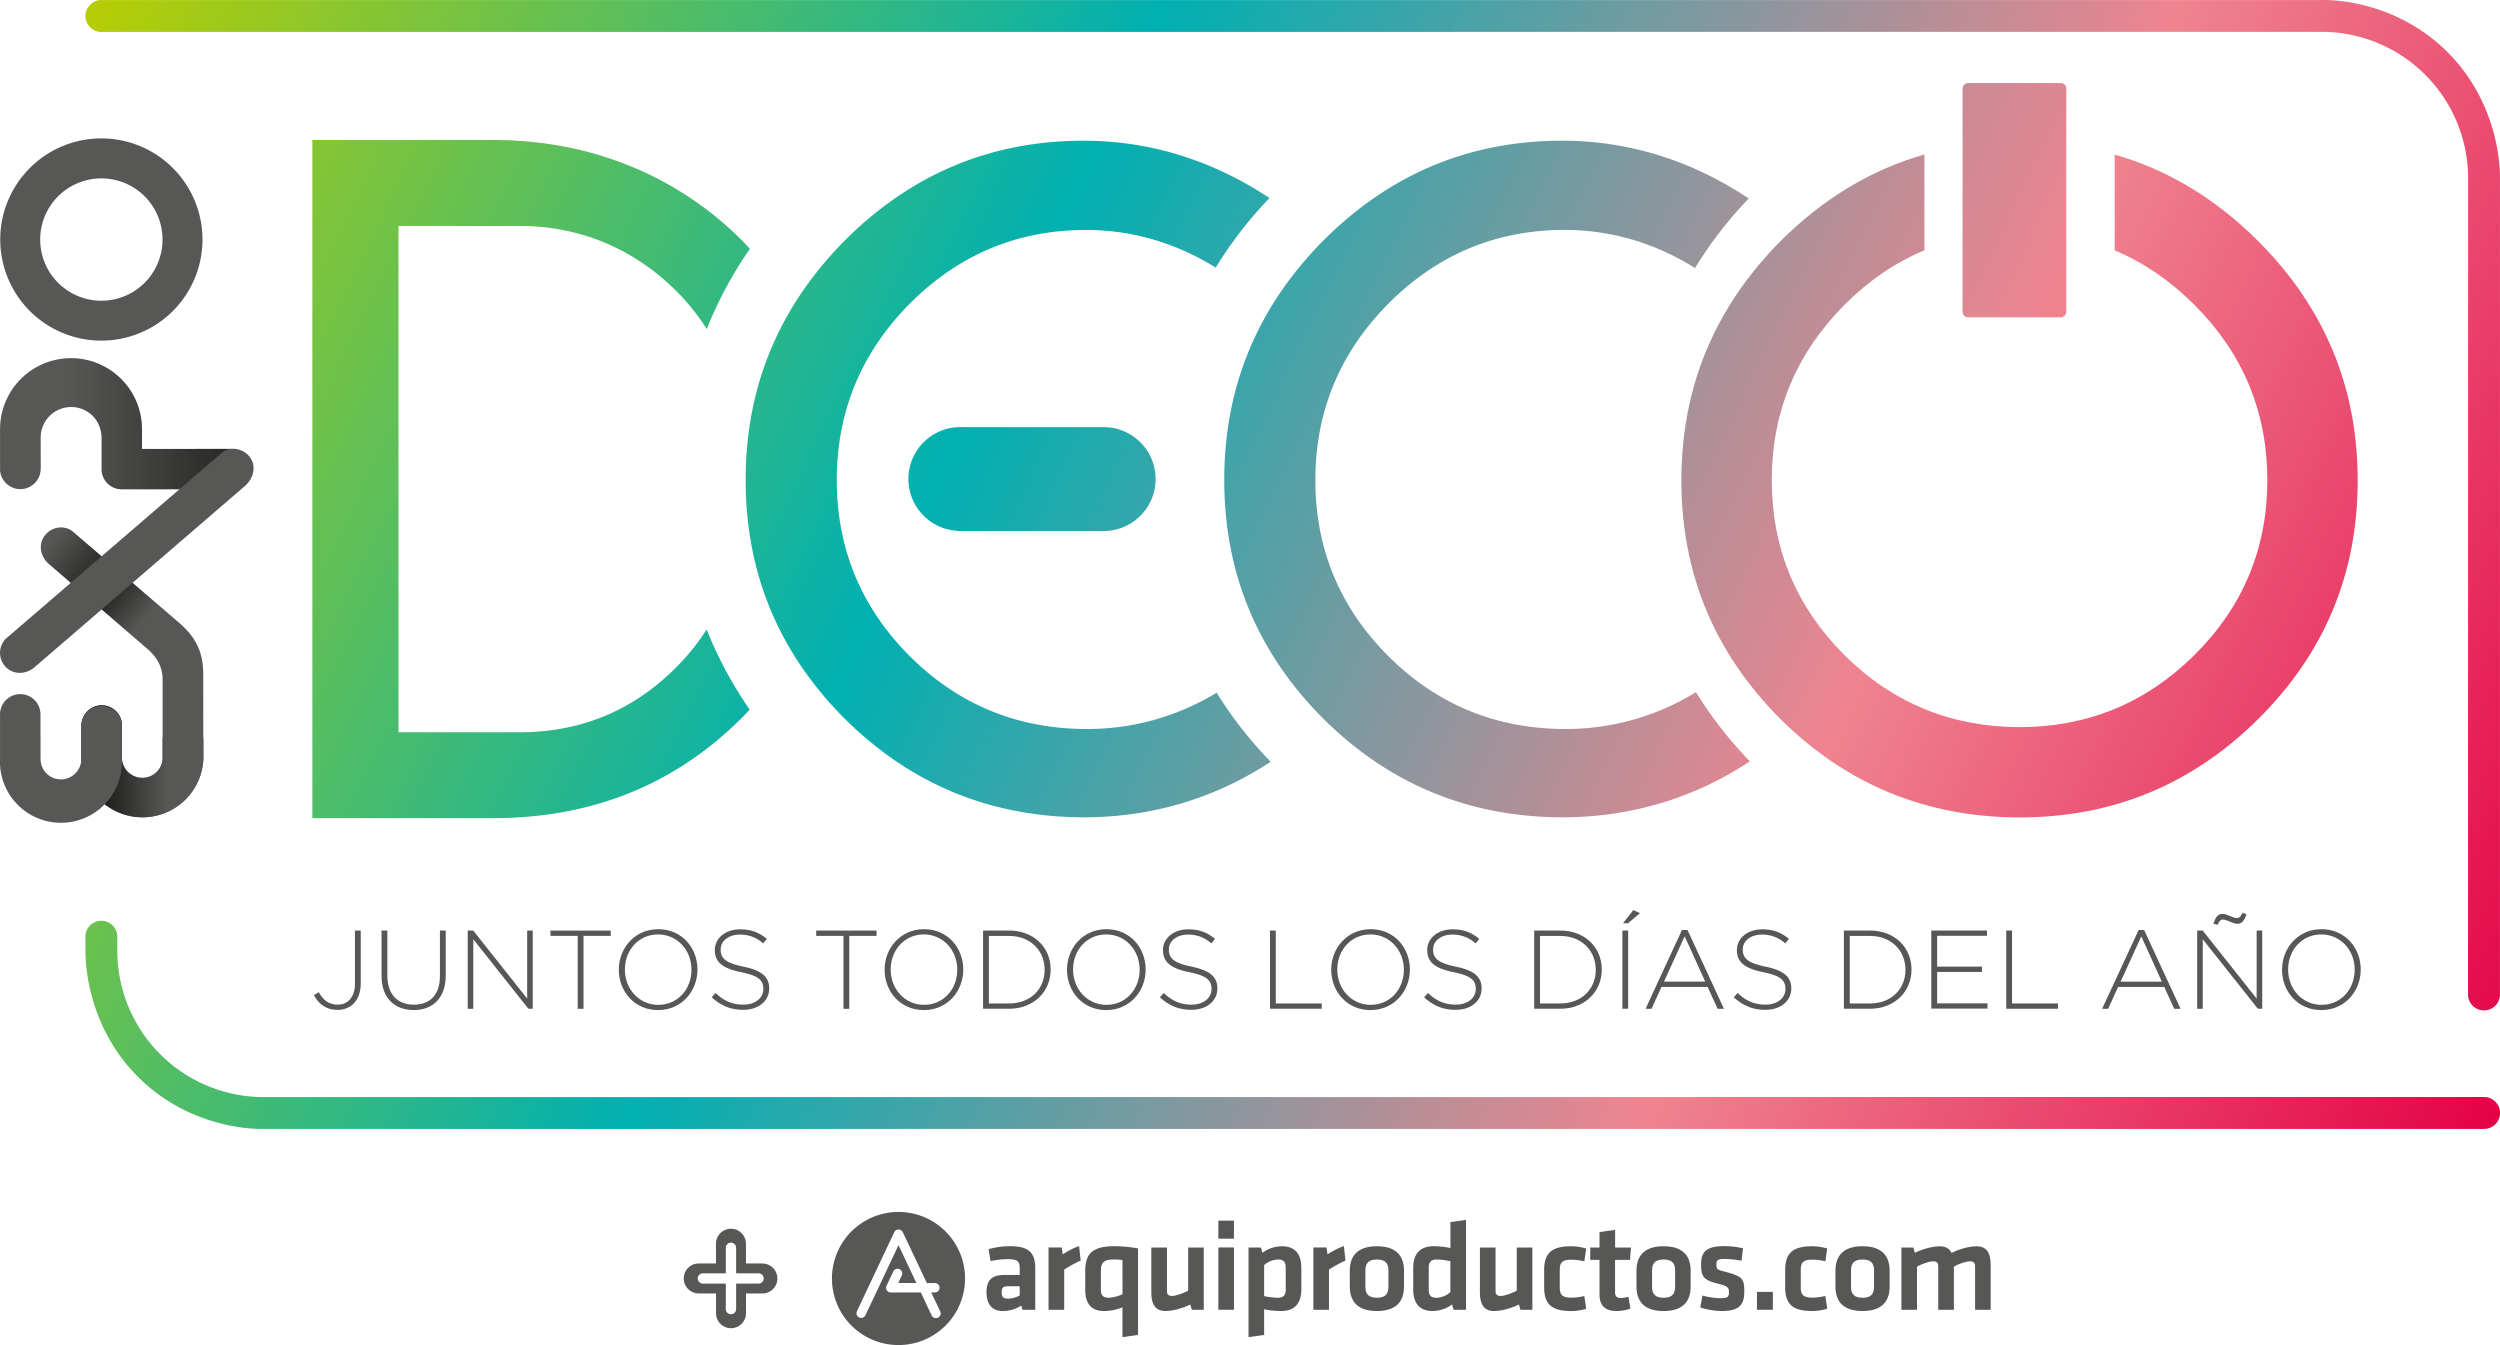 <svg xmlns="http://www.w3.org/2000/svg" xmlns:xlink="http://www.w3.org/1999/xlink" id="Capa_1" data-name="Capa 1" viewBox="0 0 1885.37 1014.37"><defs><style>.cls-1{fill:#575756;}.cls-2{fill:url(#Degradado_sin_nombre_21);}.cls-3{fill:url(#Degradado_sin_nombre_21-2);}.cls-4{fill:url(#Degradado_sin_nombre_21-3);}.cls-5{fill:url(#Degradado_sin_nombre_21-4);}.cls-6{fill:url(#Degradado_sin_nombre_21-5);}.cls-7{fill:url(#Degradado_sin_nombre_21-6);}.cls-8{fill:url(#Degradado_sin_nombre_21-7);}.cls-9{fill:url(#Degradado_sin_nombre_21-8);}.cls-10{fill:url(#Degradado_sin_nombre_170);}.cls-11{fill:url(#Degradado_sin_nombre_175);}.cls-12{fill:url(#Degradado_sin_nombre_175-2);}</style><linearGradient id="Degradado_sin_nombre_21" x1="-88.42" y1="301.46" x2="1737.03" y2="1179.31" gradientUnits="userSpaceOnUse"><stop offset="0" stop-color="#bbce00"></stop><stop offset="0.37" stop-color="#00b0b2"></stop><stop offset="0.71" stop-color="#ef848f"></stop><stop offset="1" stop-color="#e40046"></stop></linearGradient><linearGradient id="Degradado_sin_nombre_21-2" x1="216.89" y1="-333.4" x2="2042.33" y2="544.45" xlink:href="#Degradado_sin_nombre_21"></linearGradient><linearGradient id="Degradado_sin_nombre_21-3" x1="-30.7" y1="181.44" x2="1794.75" y2="1059.29" xlink:href="#Degradado_sin_nombre_21"></linearGradient><linearGradient id="Degradado_sin_nombre_21-4" x1="52.47" y1="8.49" x2="1877.92" y2="886.34" xlink:href="#Degradado_sin_nombre_21"></linearGradient><linearGradient id="Degradado_sin_nombre_21-5" x1="59.46" y1="-6.04" x2="1884.9" y2="871.82" xlink:href="#Degradado_sin_nombre_21"></linearGradient><linearGradient id="Degradado_sin_nombre_21-6" x1="127.24" y1="-146.98" x2="1952.68" y2="730.87" xlink:href="#Degradado_sin_nombre_21"></linearGradient><linearGradient id="Degradado_sin_nombre_21-7" x1="192.13" y1="-281.91" x2="2017.57" y2="595.94" xlink:href="#Degradado_sin_nombre_21"></linearGradient><linearGradient id="Degradado_sin_nombre_21-8" x1="30.64" y1="-568.61" x2="2210.46" y2="479.67" gradientTransform="translate(1676.77 -1375.58) rotate(90)" xlink:href="#Degradado_sin_nombre_21"></linearGradient><linearGradient id="Degradado_sin_nombre_170" x1="86.44" y1="515.01" x2="9.99" y2="449.4" gradientUnits="userSpaceOnUse"><stop offset="0.09" stop-color="#575756"></stop><stop offset="0.48" stop-color="#1d1d1b"></stop><stop offset="1" stop-color="#575756"></stop></linearGradient><linearGradient id="Degradado_sin_nombre_175" x1="132.62" y1="574.61" x2="84.9" y2="574.97" gradientUnits="userSpaceOnUse"><stop offset="0" stop-color="#575756"></stop><stop offset="1" stop-color="#1d1d1b"></stop></linearGradient><linearGradient id="Degradado_sin_nombre_175-2" x1="58.46" y1="318.99" x2="208.61" y2="318.99" xlink:href="#Degradado_sin_nombre_175"></linearGradient></defs><path class="cls-1" d="M243.75,750.18l3.62-2.28c3.62,6.15,7.59,9.36,14.5,9.36,7.25,0,12.81-5.48,12.81-15.76V701.38h4.38v39.78c0,6.83-2.11,12.05-5.39,15.34a16.67,16.67,0,0,1-12.06,4.72C252.85,761.22,247.37,756.67,243.75,750.18Z" transform="translate(-7 0.37)"></path><path class="cls-1" d="M294.74,735.85V701.38h4.38v34c0,13.9,7.5,21.91,20,21.91,12,0,19.64-7.25,19.64-21.49V701.38h4.38v34c0,16.94-9.86,26-24.19,26C304.77,761.3,294.74,752.37,294.74,735.85Z" transform="translate(-7 0.37)"></path><path class="cls-1" d="M359.73,701.38h4.13l40.71,51.32V701.38h4.21v59h-3.29L363.94,708v52.43h-4.21Z" transform="translate(-7 0.37)"></path><path class="cls-1" d="M442.66,705.42H422.1v-4h45.51v4H447.05v55h-4.39Z" transform="translate(-7 0.37)"></path><path class="cls-1" d="M473.68,731.05v-.17c0-16.1,11.89-30.51,29.76-30.51S533,714.61,533,730.71v.17c0,16.1-11.88,30.51-29.75,30.51S473.68,747.14,473.68,731.05Zm54.79,0v-.17c0-14.58-10.62-26.55-25.2-26.55s-25,11.8-25,26.38v.17c0,14.58,10.61,26.55,25.2,26.55S528.47,745.63,528.47,731.05Z" transform="translate(-7 0.37)"></path><path class="cls-1" d="M543.73,751.78l2.86-3.29c6.49,6,12.48,8.77,21.16,8.77,8.85,0,14.92-5,14.92-11.72v-.17c0-6.23-3.29-9.86-16.69-12.56-14.16-2.86-19.89-7.66-19.89-16.6V716c0-8.76,8-15.51,19-15.51,8.6,0,14.25,2.36,20.23,7.17l-2.78,3.45a25.41,25.41,0,0,0-17.62-6.65c-8.68,0-14.41,5-14.41,11.12v.17c0,6.24,3.2,10,17.19,12.89,13.66,2.79,19.39,7.67,19.39,16.27v.17c0,9.52-8.17,16.1-19.55,16.1C558.06,761.22,550.81,758.1,543.73,751.78Z" transform="translate(-7 0.37)"></path><path class="cls-1" d="M643.1,705.42H622.54v-4h45.51v4H647.48v55H643.1Z" transform="translate(-7 0.37)"></path><path class="cls-1" d="M674.12,731.05v-.17c0-16.1,11.89-30.51,29.75-30.51s29.59,14.24,29.59,30.34v.17c0,16.1-11.89,30.51-29.75,30.51S674.12,747.14,674.12,731.05Zm54.79,0v-.17c0-14.58-10.62-26.55-25.2-26.55s-25,11.8-25,26.38v.17c0,14.58,10.62,26.55,25.2,26.55S728.91,745.63,728.91,731.05Z" transform="translate(-7 0.37)"></path><path class="cls-1" d="M748.38,701.38H768c18.54,0,31.35,12.72,31.35,29.33v.17c0,16.6-12.81,29.5-31.35,29.5H748.38Zm19.64,55c16.43,0,26.8-11.21,26.8-25.28v-.17c0-14-10.37-25.46-26.8-25.46H752.76v50.91Z" transform="translate(-7 0.37)"></path><path class="cls-1" d="M811.68,731.05v-.17c0-16.1,11.88-30.51,29.75-30.51S871,714.61,871,730.71v.17c0,16.1-11.89,30.51-29.76,30.51S811.68,747.14,811.68,731.05Zm54.78,0v-.17c0-14.58-10.61-26.55-25.2-26.55s-25,11.8-25,26.38v.17c0,14.58,10.62,26.55,25.2,26.55S866.46,745.63,866.46,731.05Z" transform="translate(-7 0.37)"></path><path class="cls-1" d="M881.72,751.78l2.87-3.29c6.49,6,12.47,8.77,21.15,8.77,8.85,0,14.92-5,14.92-11.72v-.17c0-6.23-3.28-9.86-16.69-12.56-14.16-2.86-19.89-7.66-19.89-16.6V716c0-8.76,8-15.51,19-15.51,8.59,0,14.24,2.36,20.23,7.17l-2.79,3.45a25.39,25.39,0,0,0-17.61-6.65c-8.68,0-14.41,5-14.41,11.12v.17c0,6.24,3.2,10,17.19,12.89,13.65,2.79,19.39,7.67,19.39,16.27v.17c0,9.52-8.18,16.1-19.56,16.1C896.05,761.22,888.8,758.1,881.72,751.78Z" transform="translate(-7 0.37)"></path><path class="cls-1" d="M964.75,701.38h4.38v55h34.64v4h-39Z" transform="translate(-7 0.37)"></path><path class="cls-1" d="M1010.94,731.05v-.17c0-16.1,11.88-30.51,29.75-30.51s29.58,14.24,29.58,30.34v.17c0,16.1-11.88,30.51-29.75,30.51S1010.94,747.14,1010.94,731.05Zm54.78,0v-.17c0-14.58-10.62-26.55-25.2-26.55s-25,11.8-25,26.38v.17c0,14.58,10.62,26.55,25.2,26.55S1065.72,745.63,1065.72,731.05Z" transform="translate(-7 0.37)"></path><path class="cls-1" d="M1081,751.78l2.87-3.29c6.49,6,12.47,8.77,21.15,8.77,8.85,0,14.92-5,14.92-11.72v-.17c0-6.23-3.29-9.86-16.69-12.56-14.16-2.86-19.89-7.66-19.89-16.6V716c0-8.76,8-15.51,19-15.51,8.6,0,14.25,2.36,20.23,7.17l-2.78,3.45a25.39,25.39,0,0,0-17.61-6.65c-8.68,0-14.42,5-14.42,11.12v.17c0,6.24,3.21,10,17.2,12.89,13.65,2.79,19.38,7.67,19.38,16.27v.17c0,9.52-8.17,16.1-19.55,16.1C1095.31,761.22,1088.06,758.1,1081,751.78Z" transform="translate(-7 0.37)"></path><path class="cls-1" d="M1164,701.38h19.63c18.54,0,31.36,12.72,31.36,29.33v.17c0,16.6-12.82,29.5-31.36,29.5H1164Zm19.63,55c16.44,0,26.81-11.21,26.81-25.28v-.17c0-14-10.37-25.46-26.81-25.46h-15.25v50.91Z" transform="translate(-7 0.37)"></path><path class="cls-1" d="M1230.51,701.38h4.38v59h-4.38Zm8.26-15.43,5,2.36-9,7.59h-3.79Z" transform="translate(-7 0.37)"></path><path class="cls-1" d="M1275.43,701h4.21l27.48,59.43h-4.8l-7.5-16.53H1260l-7.5,16.53H1248ZM1293,739.9l-15.51-34.14-15.59,34.14Z" transform="translate(-7 0.37)"></path><path class="cls-1" d="M1314.54,751.78l2.87-3.29c6.49,6,12.47,8.77,21.15,8.77,8.85,0,14.92-5,14.92-11.72v-.17c0-6.23-3.29-9.86-16.69-12.56-14.16-2.86-19.89-7.66-19.89-16.6V716c0-8.76,8-15.51,19-15.51,8.59,0,14.24,2.36,20.22,7.17l-2.78,3.45a25.39,25.39,0,0,0-17.61-6.65c-8.68,0-14.42,5-14.42,11.12v.17c0,6.24,3.21,10,17.2,12.89,13.65,2.79,19.38,7.67,19.38,16.27v.17c0,9.52-8.17,16.1-19.55,16.1C1328.87,761.22,1321.62,758.1,1314.54,751.78Z" transform="translate(-7 0.37)"></path><path class="cls-1" d="M1397.56,701.38h19.64c18.54,0,31.36,12.72,31.36,29.33v.17c0,16.6-12.82,29.5-31.36,29.5h-19.64Zm19.64,55c16.44,0,26.81-11.21,26.81-25.28v-.17c0-14-10.37-25.46-26.81-25.46H1402v50.91Z" transform="translate(-7 0.37)"></path><path class="cls-1" d="M1463.48,701.38h42v4h-37.59V728.6h33.8v4h-33.8v23.68h38v4h-42.39Z" transform="translate(-7 0.37)"></path><path class="cls-1" d="M1520,701.38h4.39v55H1559v4h-39Z" transform="translate(-7 0.37)"></path><path class="cls-1" d="M1619.83,701H1624l27.48,59.43h-4.8l-7.5-16.53h-34.81l-7.5,16.53h-4.56Zm17.53,38.95-15.51-34.14-15.59,34.14Z" transform="translate(-7 0.37)"></path><path class="cls-1" d="M1664,701.38h4.13l40.71,51.32V701.38h4.21v59h-3.29L1668.21,708v52.43H1664Zm12.3-5.14c1.6-5.4,3.71-7.42,6.92-7.42s7.92,3.2,10.61,3.2c2,0,3-1,4.22-3.87l3.12.84c-1.6,5.39-3.71,7.33-6.91,7.33s-7.93-3.2-10.62-3.2c-2,0-3,1-4.22,4Z" transform="translate(-7 0.37)"></path><path class="cls-1" d="M1728,731.05v-.17c0-16.1,11.89-30.51,29.75-30.51s29.59,14.24,29.59,30.34v.17c0,16.1-11.89,30.51-29.75,30.51S1728,747.14,1728,731.05Zm54.79,0v-.17c0-14.58-10.62-26.55-25.2-26.55s-25,11.8-25,26.38v.17c0,14.58,10.62,26.55,25.2,26.55S1782.76,745.63,1782.76,731.05Z" transform="translate(-7 0.37)"></path><path class="cls-2" d="M71.47,716.59s-2.32,58.73,45.82,101C158,853.32,205.78,851,205.78,851H1880.34a12,12,0,0,0,0-24.07L205.9,827A110.43,110.43,0,0,1,95.47,716.59c0-.6,0-10.45,0-10.52a12,12,0,0,0-24.07,0C71.45,706.14,71.47,716.59,71.47,716.59Z" transform="translate(-7 0.37)"></path><path class="cls-3" d="M1892.35,134.09s2.32-58.73-45.82-101C1805.83-2.64,1758-.34,1758-.34H83.48a12,12,0,0,0,0,24.07h0l1674.4-.07a110.44,110.44,0,0,1,110.44,110.43c0,.59-.06,615.46-.06,615.52a12,12,0,1,0,24.07,0C1892.37,749.55,1892.35,134.09,1892.35,134.09Z" transform="translate(-7 0.37)"></path><path class="cls-1" d="M684.6,913.62a50.19,50.19,0,1,0,50.19,50.19A50.19,50.19,0,0,0,684.6,913.62Zm29.76,79.75a3.56,3.56,0,0,1-4.74-1.7l-8.18-17.32H678.79a3.57,3.57,0,0,1-3.22-5.09l5-10.53a3.56,3.56,0,1,1,6.44,3l-2.58,5.46h13.67L684.6,938.69l-25,53a3.56,3.56,0,0,1-6.44-3l28.24-59.8a3.56,3.56,0,0,1,6.44,0L706,967.23H712a3.56,3.56,0,1,1,0,7.12h-2.7l6.75,14.28A3.56,3.56,0,0,1,714.36,993.37Z" transform="translate(-7 0.37)"></path><path class="cls-1" d="M787.72,987.39h-9.64l-.87-3.19a25.63,25.63,0,0,1-14,4.15c-8.58,0-12.24-5.88-12.24-14,0-9.55,4.14-13.21,13.69-13.21H776v-4.92c0-5.2-1.45-7-9-7a65.39,65.39,0,0,0-13,1.45l-1.45-9a61.26,61.26,0,0,1,16.1-2.22c14.76,0,19.09,5.21,19.09,17ZM776,969.65h-8.68c-3.86,0-4.92,1.06-4.92,4.62,0,3.28,1.06,4.73,4.73,4.73a18.55,18.55,0,0,0,8.87-2.41Z" transform="translate(-7 0.37)"></path><path class="cls-1" d="M822,950.26a92.63,92.63,0,0,0-12.44,6.85v30.28H797.76v-47h9.93l.77,5.21c2.6-1.74,8.2-5,12.34-6.18Z" transform="translate(-7 0.37)"></path><path class="cls-1" d="M825.43,958.46c0-11.38,3.47-19,21.6-19a107,107,0,0,1,18.22,1.64v65.28L853.49,1008V985.55a38.48,38.48,0,0,1-13.89,2.8c-10.12,0-14.17-6.17-14.17-16.1Zm28.06-8.58a53.24,53.24,0,0,0-7-.39c-7.71,0-9.26,3.09-9.26,8.58v14.47c0,3.76,1.64,5.78,6,5.78a27.26,27.26,0,0,0,10.32-2.7Z" transform="translate(-7 0.37)"></path><path class="cls-1" d="M887.05,940.43v32.78c0,2.51,1.06,3.76,3.76,3.76,2.89,0,8-1.73,12.25-4V940.43h11.76v47h-9l-1.15-4c-5.89,2.9-13.31,4.92-18.81,4.92-7.81,0-10.6-5.5-10.6-13.88v-34Z" transform="translate(-7 0.37)"></path><path class="cls-1" d="M925.82,933.78v-13.6h11.76v13.6Zm0,53.61v-47h11.76v47Z" transform="translate(-7 0.37)"></path><path class="cls-1" d="M988.4,971.77c0,10.41-4.63,16.58-15.53,16.58A64.92,64.92,0,0,1,960.34,987v19.38L948.57,1008V940.43h9.36l1.15,4a24.73,24.73,0,0,1,14.85-4.92c9.45,0,14.47,5.6,14.47,16.3Zm-28.06,5.3a51.75,51.75,0,0,0,10.41,1.25c4.24,0,5.88-2,5.88-6.26V955.47c0-3.86-1.44-6-5.78-6a16.59,16.59,0,0,0-10.51,4.25Z" transform="translate(-7 0.37)"></path><path class="cls-1" d="M1021.67,950.26a92.63,92.63,0,0,0-12.44,6.85v30.28H997.47v-47h9.93l.77,5.21c2.6-1.74,8.19-5,12.34-6.18Z" transform="translate(-7 0.37)"></path><path class="cls-1" d="M1045.39,988.35c-16.1,0-20.44-8.87-20.44-18.51V958c0-9.64,4.34-18.52,20.44-18.52s20.44,8.88,20.44,18.52v11.86C1065.83,979.48,1061.49,988.35,1045.39,988.35Zm0-38.86c-6.27,0-8.68,2.8-8.68,8.1v12.63c0,5.31,2.41,8.1,8.68,8.1s8.68-2.79,8.68-8.1V957.59C1054.07,952.29,1051.66,949.49,1045.39,949.49Z" transform="translate(-7 0.37)"></path><path class="cls-1" d="M1072.78,956.05c0-10.41,4.62-16.59,15.52-16.59a64.83,64.83,0,0,1,12.53,1.35V921.24l11.77-1.64v67.79h-9.36l-1.15-4a24.73,24.73,0,0,1-14.85,4.92c-9.45,0-14.46-5.59-14.46-16.29Zm28-5.3a51.66,51.66,0,0,0-10.41-1.26c-4.24,0-5.88,2-5.88,6.27v16.59c0,3.85,1.44,6,5.79,6a16.58,16.58,0,0,0,10.5-4.24Z" transform="translate(-7 0.37)"></path><path class="cls-1" d="M1134.87,940.43v32.78c0,2.51,1.06,3.76,3.76,3.76,2.9,0,8-1.73,12.25-4V940.43h11.76v47h-9l-1.16-4c-5.88,2.9-13.31,4.92-18.8,4.92-7.81,0-10.61-5.5-10.61-13.88v-34Z" transform="translate(-7 0.37)"></path><path class="cls-1" d="M1171.52,970.32V957.5c0-12.64,5.5-18,20.25-18a40.3,40.3,0,0,1,11.47,1.74l-1.44,9.64a42.71,42.71,0,0,0-9.74-1.25c-6.75,0-8.78,2-8.78,7.81v13c0,5.78,2,7.81,8.78,7.81a39.65,39.65,0,0,0,9.74-1.26l1.44,9.65a38.67,38.67,0,0,1-11.47,1.73C1177,988.35,1171.52,983,1171.52,970.32Z" transform="translate(-7 0.37)"></path><path class="cls-1" d="M1236.51,986.52a32.62,32.62,0,0,1-10.32,1.83c-8.58,0-12.92-4.05-12.92-12.44V949.78h-7v-9.35h7V928.76l11.77-1.64v13.31h12l-.77,9.35H1225v24.59c0,2.51,1.15,4.15,4.24,4.15a22.59,22.59,0,0,0,5.88-1Z" transform="translate(-7 0.37)"></path><path class="cls-1" d="M1261.58,988.35c-16.1,0-20.44-8.87-20.44-18.51V958c0-9.64,4.34-18.52,20.44-18.52S1282,948.34,1282,958v11.86C1282,979.48,1277.69,988.35,1261.58,988.35Zm0-38.86c-6.27,0-8.67,2.8-8.67,8.1v12.63c0,5.31,2.4,8.1,8.67,8.1s8.68-2.79,8.68-8.1V957.59C1270.26,952.29,1267.85,949.49,1261.58,949.49Z" transform="translate(-7 0.37)"></path><path class="cls-1" d="M1305.46,988.35a55.09,55.09,0,0,1-16.2-2.7l1.64-9a52.42,52.42,0,0,0,14,2c5.21,0,6-1.16,6-4.73,0-2.89-.58-4.33-8.2-6.17-11.47-2.79-12.82-5.69-12.82-14.75,0-9.45,4.14-13.6,17.55-13.6a61.76,61.76,0,0,1,14.07,1.64l-1.15,9.36a82.16,82.16,0,0,0-12.92-1.35c-5.12,0-6,1.15-6,4,0,3.76.29,4.05,6.65,5.69,13.11,3.47,14.37,5.2,14.37,14.85C1322.43,982.76,1319.63,988.35,1305.46,988.35Z" transform="translate(-7 0.37)"></path><path class="cls-1" d="M1332,973.89h12v13.5h-12Z" transform="translate(-7 0.37)"></path><path class="cls-1" d="M1353.29,970.32V957.5c0-12.64,5.5-18,20.25-18A40.3,40.3,0,0,1,1385,941.2l-1.44,9.64a42.71,42.71,0,0,0-9.74-1.25c-6.75,0-8.78,2-8.78,7.81v13c0,5.78,2,7.81,8.78,7.81a39.65,39.65,0,0,0,9.74-1.26l1.44,9.65a38.73,38.73,0,0,1-11.47,1.73C1358.79,988.35,1353.29,983,1353.29,970.32Z" transform="translate(-7 0.37)"></path><path class="cls-1" d="M1411.63,988.35c-16.11,0-20.44-8.87-20.44-18.51V958c0-9.64,4.33-18.52,20.44-18.52s20.44,8.88,20.44,18.52v11.86C1432.07,979.48,1427.73,988.35,1411.63,988.35Zm0-38.86c-6.27,0-8.68,2.8-8.68,8.1v12.63c0,5.31,2.41,8.1,8.68,8.1s8.67-2.79,8.67-8.1V957.59C1420.3,952.29,1417.89,949.49,1411.63,949.49Z" transform="translate(-7 0.37)"></path><path class="cls-1" d="M1468.71,987.39V954.6c0-2.5-1.06-3.76-3.76-3.76-2.89,0-8,1.74-12.25,4v32.59h-11.76v-47h9l1.16,4c5.88-2.89,13.3-4.92,18.8-4.92,4.53,0,7.33,1.84,8.87,5,5.69-2.89,13.21-5,18.9-5,7.81,0,10.6,5.5,10.6,13.89v34h-11.76V954.6c0-2.5-1.06-3.76-3.76-3.76-2.89,0-8.58,1.83-12.24,4v32.59Z" transform="translate(-7 0.37)"></path><path class="cls-1" d="M582.25,952.48H569.56v-14.9a11.3,11.3,0,1,0-22.6,0v14.9H534.27a11.3,11.3,0,1,0,0,22.59H547V990a11.3,11.3,0,0,0,22.6,0v-14.9h12.69a11.3,11.3,0,0,0,0-22.59Zm-3,15.18H562.15v19.22a3.89,3.89,0,1,1-7.78,0V967.66H537.29a3.89,3.89,0,1,1,0-7.77h17.08V940.66a3.89,3.89,0,1,1,7.78,0v19.23h17.08a3.89,3.89,0,0,1,0,7.77Z" transform="translate(-7 0.37)"></path><path class="cls-4" d="M539.9,474.34a164.53,164.53,0,0,1-16.37,21.59q-50.5,55.95-125,55.95h-91V170h91c53.73,0,95.8,23.61,125,55.95A167.43,167.43,0,0,1,540,247.77a304.74,304.74,0,0,1,32.52-60.5c-2.19-2.42-4.43-4.81-6.76-7.14-43.67-43.31-106.6-74.92-187-74.92H242.56V616.63H378.75q111.44,0,187-74.92c2.28-2.26,4.43-4.61,6.58-7A304.46,304.46,0,0,1,539.9,474.34Z" transform="translate(-7 0.37)"></path><path class="cls-5" d="M839.34,321.76H733c-.58,0-1.14-.09-1.72-.09s-1.15.06-1.72.09h-.11a39.14,39.14,0,0,0-.4,78.18l0,.14H839.34a39.16,39.16,0,0,0,0-78.32Z" transform="translate(-7 0.37)"></path><path class="cls-6" d="M924.51,522A186.7,186.7,0,0,1,826,549.4q-77.75-.24-132.73-54.75-55.2-55.22-55.21-133,0-77.52,55.21-133.19Q748.7,173.06,826,173.06c38.23,0,71.08,11.77,97.83,28.37A306.54,306.54,0,0,1,964.39,149c-37.57-25-84.74-43.26-140.2-43.26q-104.81,0-180,75.17-74.85,75.48-74.86,180.59,0,105.42,74.86,180.28,74.55,73.92,180,74.24c56.21,0,103.56-17.14,141.08-41.9A307,307,0,0,1,924.51,522Z" transform="translate(-7 0.37)"></path><path class="cls-7" d="M1286,521.6a186.57,186.57,0,0,1-99.07,27.8q-77.76-.24-132.73-54.75-55.22-55.22-55.21-133,0-77.52,55.21-133.19,55.44-55.44,132.73-55.44c38.5,0,71.53,11.95,98.38,28.74a307.24,307.24,0,0,1,40.47-52.44c-37.64-25.18-85-43.58-140.66-43.58q-104.79,0-180,75.17-74.85,75.48-74.85,180.59,0,105.42,74.85,180.28,74.55,73.92,180,74.24c56.45,0,104-17.29,141.55-42.22A306.49,306.49,0,0,1,1286,521.6Z" transform="translate(-7 0.37)"></path><path class="cls-8" d="M1710,181.46q-48-48-108.21-65.26v72.24q32.76,13.76,60.11,41.09,55,55,55,132.17,0,77.39-55,131.94Q1607.07,548,1529.91,548q-77.39-.22-131.94-54.33-54.78-54.79-54.78-131.94,0-76.93,54.78-132.17,27.45-27.45,60.33-41.19V116.12q-60.39,17.28-108.52,65.34Q1275,256.87,1275,361.87q0,105.3,74.78,180.08,74.46,73.86,180.09,74.16,105.32,0,180.09-74.16,75.09-74.46,75.09-180.08Q1785.05,256.56,1710,181.46Z" transform="translate(-7 0.37)"></path><rect class="cls-9" x="1437.84" y="111.48" width="176.68" height="78.24" rx="4.12" transform="translate(1368.58 1677.15) rotate(-90)"></rect><path class="cls-10" d="M61.48,400.11l80.07,68.72c13.31,11.4,18.72,22.61,18.72,39.33,0,0,.06,56.66.06,63.74a46,46,0,0,1-91.92,0V547.26h0s0,0,0-.06a15.26,15.26,0,1,1,30.51,0s0,24,0,24.38v.33h0a15.36,15.36,0,0,0,30.71-.12h0l0-60.29c-.19-8-3.29-14.9-10.16-21.39L44.31,425.37c-6.45-5.27-8.77-14.25-4-21.22S54.68,395.2,61.48,400.11Z" transform="translate(-7 0.37)"></path><path class="cls-1" d="M7.18,180.29A76.26,76.26,0,1,0,83.44,104,76.25,76.25,0,0,0,7.18,180.29Zm122.39,0a46.13,46.13,0,1,1-46.13-46.13A46.12,46.12,0,0,1,129.57,180.29Z" transform="translate(-7 0.37)"></path><path class="cls-11" d="M129.65,556.23v15.55h0A15.36,15.36,0,0,1,99,571.9h0v-.33c0-.41,0-24.38,0-24.38a15.26,15.26,0,1,0-30.51,0s0,0,0,.06h0V571.9a46,46,0,0,0,91.92,0c0-2,0-15.67,0-15.67Z" transform="translate(-7 0.37)"></path><path class="cls-1" d="M37.53,538.75a15.26,15.26,0,1,0-30.51,0s0,33.35,0,33.35a46,46,0,1,0,91.91,0c0-.48,0-24.78,0-24.78a15.32,15.32,0,1,0-30.64,0V572h0a15.35,15.35,0,0,1-30.7.12h0Z" transform="translate(-7 0.37)"></path><path class="cls-12" d="M181.05,338.14h0l-66.95.07c0-8.35,0-17.12-.06-17.44a53.53,53.53,0,0,0-107,2v30.78H7a15.34,15.34,0,0,0,30.67,0h.06l-.06-23.76A23,23,0,0,1,78,314.47l.59.71a24.4,24.4,0,0,1,5,14.61c0,.48,0,23.57,0,23.58a15.19,15.19,0,0,0,15.07,15.29v0l73.27,0,6.91,0c9.07,0,17.87-5,17.87-14.08A16.42,16.42,0,0,0,181.05,338.14Z" transform="translate(-7 0.37)"></path><path class="cls-1" d="M174.62,340.82,11.1,481.57a15.32,15.32,0,0,0,.83,21.64c6.2,5.75,15.45,4.79,21.64-.82L191.78,366.07c6.14-5.39,8.78-14.24,4-21.21S180.83,335.85,174.62,340.82Z" transform="translate(-7 0.37)"></path></svg>